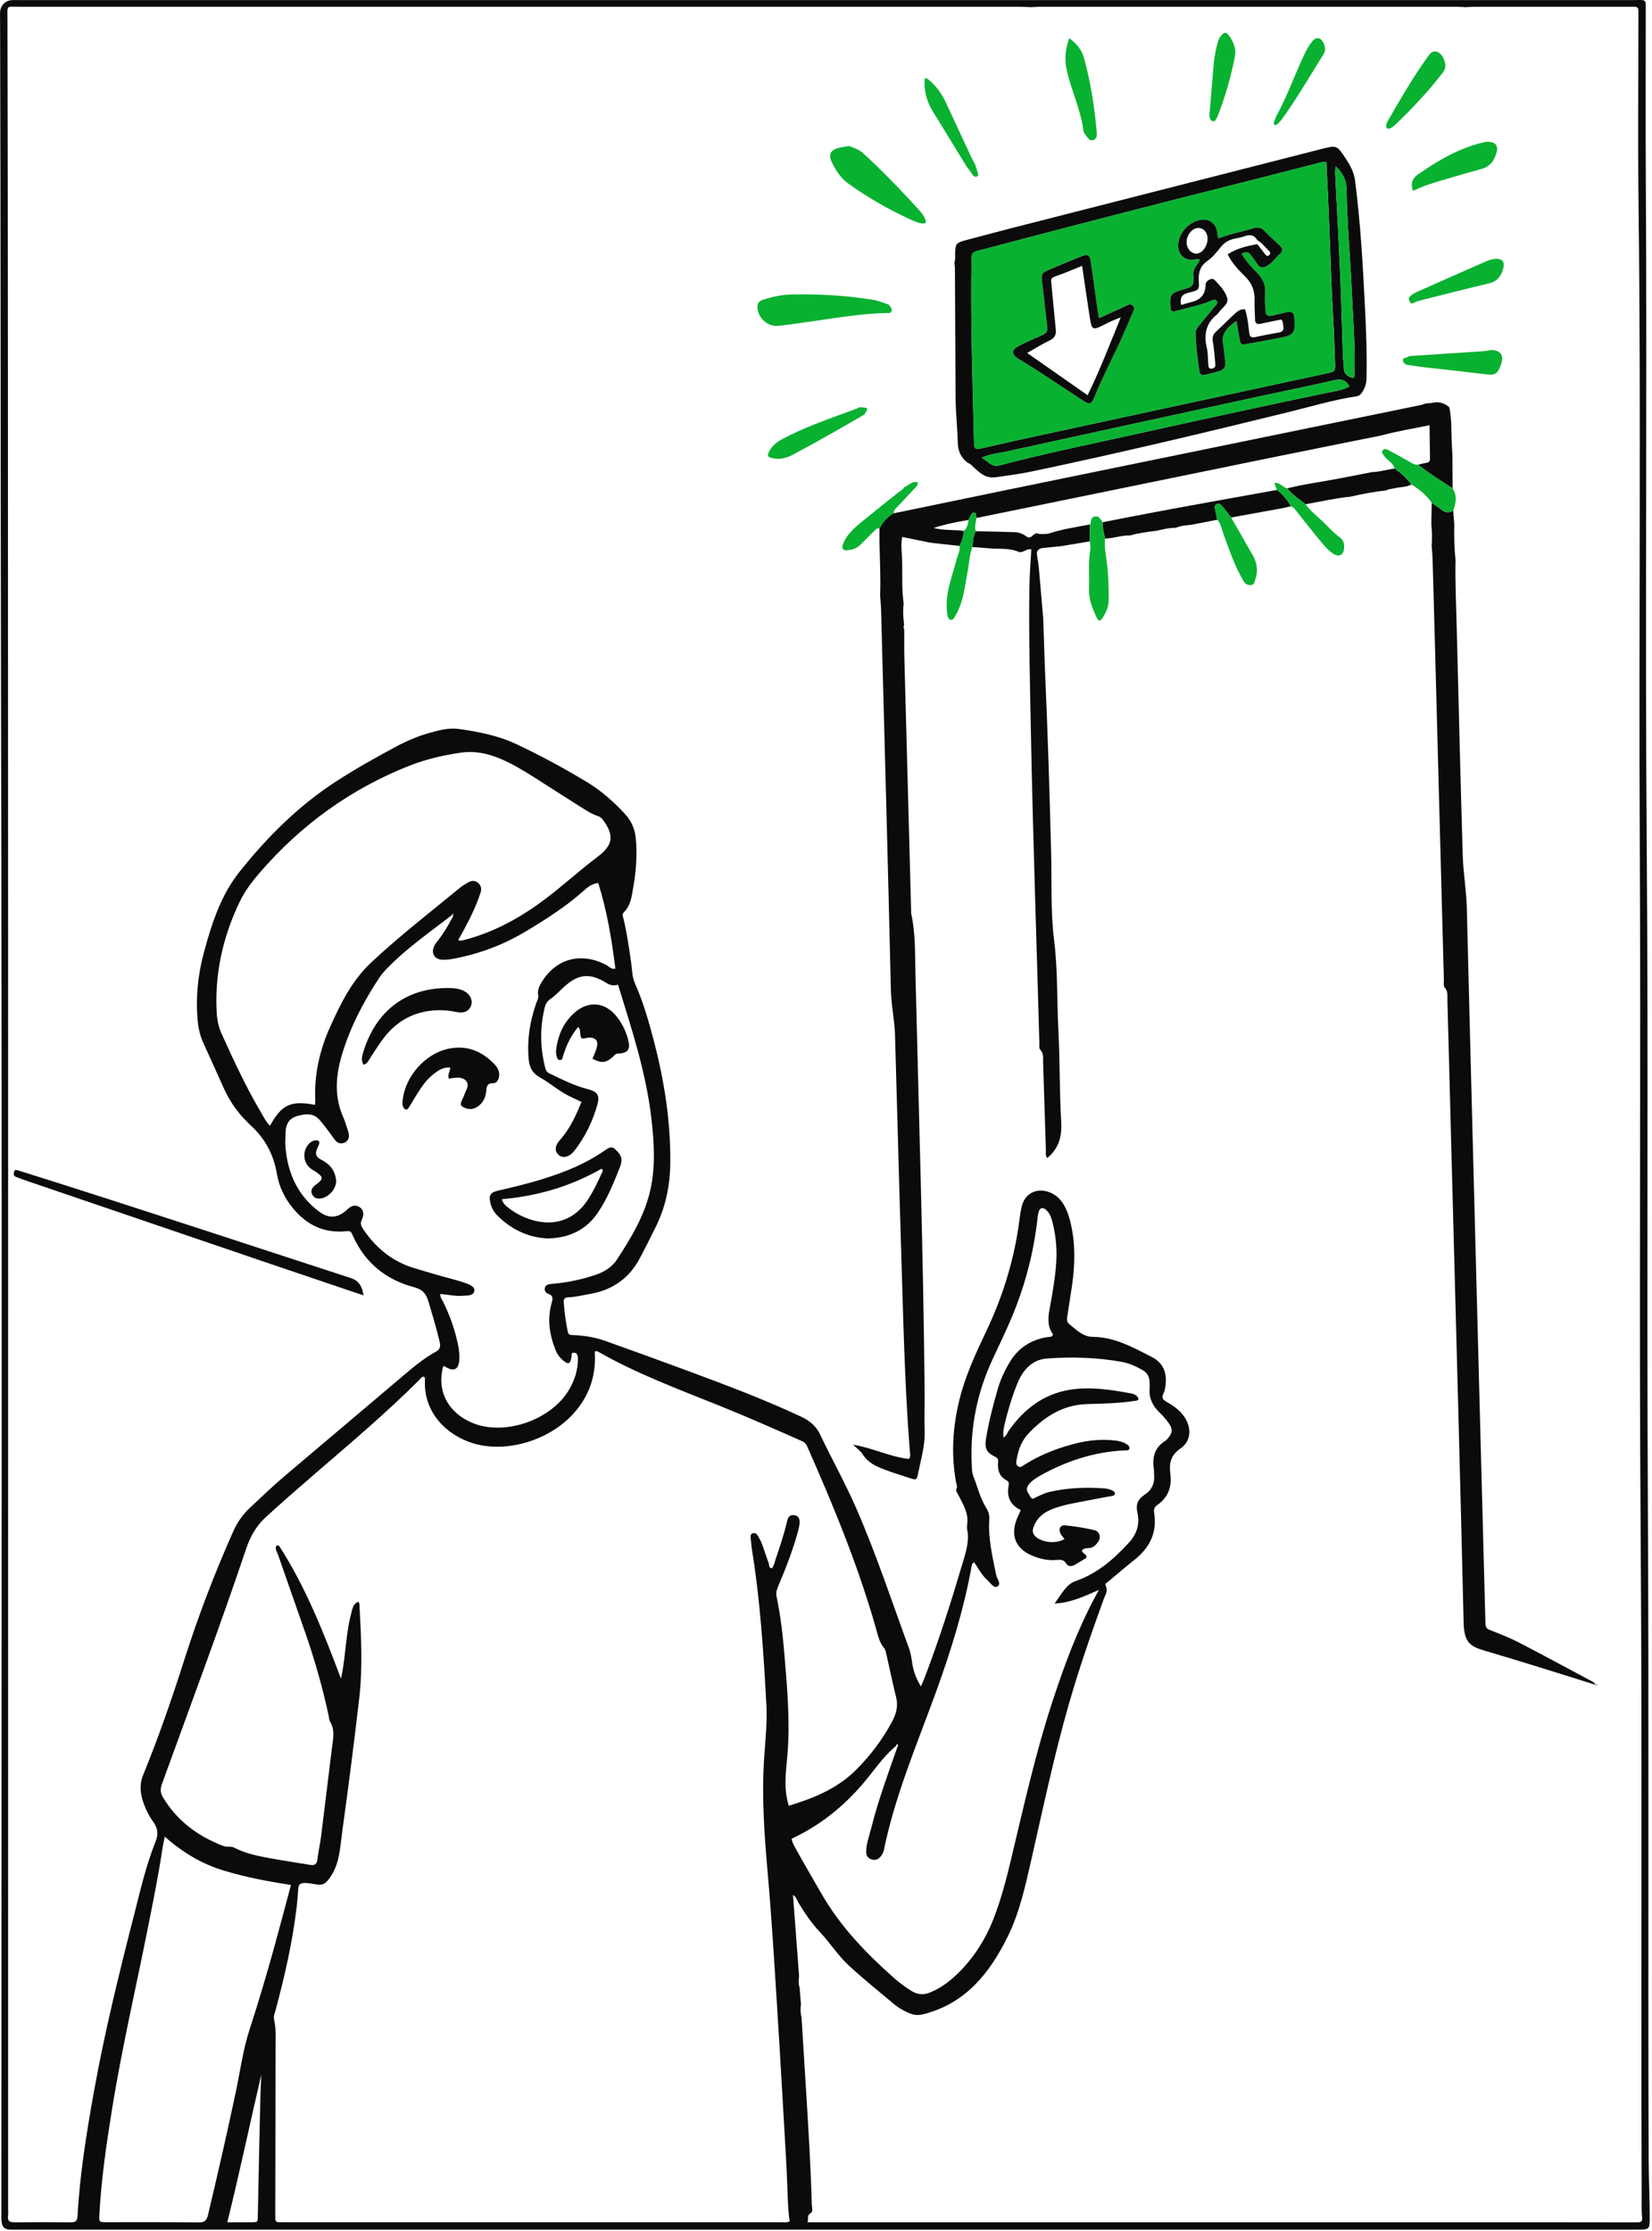<svg width="548" height="740" viewBox="0 0 548 740" fill="none" xmlns="http://www.w3.org/2000/svg">
<path d="M273.604 739.573C184.783 739.573 95.962 739.573 7.141 739.573C6.044 739.573 4.948 739.573 3.851 739.573C1.576 739.586 0.712 738.887 0.493 736.667C0.397 735.694 0.465 734.693 0.465 733.706C0.465 563.849 0.74 393.993 0.328 224.136C0.164 151.585 0.26 79.034 0.027 6.484C0.027 5.606 -0.042 4.729 0.04 3.852C0.246 1.631 1.891 0.11 4.111 0.028C4.879 0 5.647 0.028 6.414 0.028C184.714 0.028 363.014 0.028 541.314 0.028C546.578 0.028 545.906 -0.63 545.92 4.482C545.947 22.576 545.838 40.669 545.947 58.762C546.4 132.656 545.673 206.564 546.249 280.458C546.811 352.598 546.221 424.738 546.619 496.877C547.016 570.127 546.633 643.364 546.893 716.613C546.921 722.946 547.25 729.292 547.25 735.639C547.25 739.436 547.126 739.559 543.37 739.559C528.019 739.559 512.667 739.559 497.315 739.559H273.618L273.604 739.573ZM265.695 664.87C265.489 666.336 265.517 667.776 265.887 669.215C266.408 677.535 266.929 685.841 267.436 694.161C268.19 706.525 268.957 718.889 269.286 731.28C269.314 732.239 269.807 733.542 268.93 734.076C267.491 734.94 268.327 736.023 267.861 737.133H272.192C354.653 737.133 437.1 737.133 519.561 737.133C527.347 737.133 535.133 737.133 542.918 737.16C544.22 737.16 544.892 737.037 544.714 735.365C544.453 732.98 544.59 730.553 544.577 728.141C544.302 655.782 544.782 583.423 544.248 511.078C543.672 433.894 544.344 356.696 543.946 279.512C543.576 209.237 544.398 138.961 543.549 68.699C543.288 47.865 543.494 27.03 543.494 6.196C543.494 5.318 543.48 4.441 543.494 3.564C543.508 2.577 543.028 2.207 542.082 2.248C541.424 2.276 540.766 2.248 540.108 2.248C523.112 2.248 506.115 2.248 489.118 2.248C488.131 2.248 487.158 2.33 486.171 2.385C485.294 2.344 484.431 2.248 483.553 2.248C437.265 2.248 390.977 2.248 344.674 2.248C343.797 2.248 342.934 2.33 342.056 2.385C340.85 2.344 339.658 2.248 338.451 2.248C227.713 2.248 116.975 2.248 6.236 2.248C2.001 2.248 2.467 1.576 2.48 6.141C2.563 43.287 2.604 80.446 2.617 117.592C2.741 322.511 2.686 527.43 2.686 732.363C2.686 733.24 2.782 734.131 2.672 734.994C2.412 736.859 3.344 737.16 4.948 737.146C11.088 737.078 17.229 737.078 23.37 737.146C24.932 737.16 25.618 736.9 25.714 735.049C26.495 721.013 28.756 707.169 31.238 693.366C34.76 673.834 39.503 654.603 44.424 635.386C46.535 627.121 48.426 618.76 51.62 610.823C52.661 608.233 52.291 606.341 50.811 604.271C49.084 601.845 47.823 599.186 47.083 596.28C46.452 593.758 46.438 591.332 47.439 588.878C52.579 576.309 57.02 563.493 61.146 550.54C65.765 536.038 71.193 521.81 77.403 507.898C78.718 504.951 80.487 502.401 82.858 500.181C86.696 496.589 90.493 492.93 94.509 489.53C107.393 478.62 120.278 467.709 133.176 456.812C136.781 453.769 140.345 450.671 144.512 448.41C145.924 447.642 146.211 446.682 145.869 445.202C144.786 440.61 143.443 436.114 142.086 431.605C141.332 429.083 140.139 427.698 137.398 426.972C128.105 424.532 121.196 418.981 117.153 410.112C117.016 409.811 116.879 409.523 116.741 409.221C116.385 408.371 115.796 408.289 114.905 408.385C107.517 409.166 101.65 406.302 97.072 400.641C94.413 397.351 92.562 393.595 91.863 389.428C90.781 382.918 87.875 377.476 82.94 373.103C82.529 372.747 82.186 372.308 81.789 371.925C78.472 368.649 75.95 364.838 74.058 360.575C71.92 355.778 69.74 350.994 67.561 346.21C66.519 343.894 65.861 341.482 65.615 338.946C64.847 331.105 65.615 323.402 67.671 315.822C70.234 306.378 73.195 297.057 79.39 289.258C88.574 277.703 98.95 267.341 111.409 259.253C117.852 255.073 124.541 251.317 131.298 247.699C134.78 245.834 138.398 244.258 142.209 243.175C145.485 242.243 148.816 241.325 152.242 241.805C158.753 242.737 165.182 243.957 171.227 246.808C179.369 250.632 187.264 254.895 194.94 259.569C199.559 262.379 203.561 265.942 207.235 269.904C209.332 272.165 210.552 274.742 210.867 277.799C211.443 283.295 211.032 288.751 210.086 294.165C209.565 297.153 209.305 300.292 206.933 302.622C206.248 303.294 206.659 304.062 206.837 304.788C207.975 309.585 208.674 314.465 209.373 319.345C209.702 321.606 209.633 323.95 210.593 326.116C213.28 332.133 215.103 338.452 216.775 344.812C220.339 358.327 222.532 372.034 222.34 386.057C222.244 393.39 220.764 400.421 217.501 407.014C215.802 410.455 214.075 413.868 212.293 417.267C208.743 424.052 203.123 427.931 195.598 429.22C193.226 429.631 190.882 430.234 188.47 430.33C187.332 430.371 186.921 430.906 187.003 431.975C187.25 435.251 187.661 438.513 188.347 441.734C188.484 442.378 188.717 442.803 189.649 442.831C193.432 442.94 197.174 443.489 200.738 444.763C210.017 448.067 219.283 451.425 228.522 454.852C241.146 459.54 253.756 464.268 265.955 470.012C268.656 471.286 270.767 473.137 272.014 475.755C275.907 483.965 280.375 491.902 284.007 500.236C290.628 515.409 295.809 531.117 301.497 546.633C302.087 548.224 302.361 549.964 302.608 551.705C302.964 554.282 303.924 556.804 305.486 559.408C305.98 558.271 306.295 557.572 306.569 556.859C311.408 544.276 315.479 531.446 319.303 518.521C320.399 514.833 321.619 511.228 320.824 507.295C320.701 506.664 320.797 505.979 320.865 505.334C321.29 501.743 319.371 498.824 317.891 495.849C317.507 495.068 316.89 494.588 317.329 493.684C317.644 493.012 317.274 492.409 317.165 491.778C315.465 482.567 316.027 473.466 318.234 464.392C320.194 456.346 323.675 448.903 327.198 441.487C332.407 430.522 336.025 419.077 337.835 407.069C338.177 404.794 338.369 402.477 338.904 400.257C339.959 395.761 344.003 393.801 348.32 395.542C350.459 396.405 351.953 397.954 353.049 399.914C354.119 401.847 354.763 403.944 355.242 406.082C356.764 412.813 356.586 419.584 355.626 426.355C355.16 429.617 354.598 432.852 354.119 436.101C353.968 437.17 353.639 438.39 354.667 439.185C357.038 441.035 359.094 443.393 362.521 443.434C369.799 443.502 375.967 446.984 382.19 450.178C385.973 452.124 387.166 455.523 386.618 459.608C386.494 460.472 386.371 461.39 385.973 462.144C385.22 463.556 385.686 464.282 386.974 464.995C389.099 466.16 391.072 467.558 392.553 469.518C395.294 473.123 395.322 477.893 391.689 480.374C388.18 482.773 387.783 485.459 388.249 489.133C388.756 493.19 387.44 496.754 383.931 499.18C382.821 499.948 382.684 500.797 382.876 501.976C383.876 508.501 381.286 513.476 376.255 517.451C373.336 519.768 370.512 522.194 367.661 524.579C367.195 524.963 366.373 525.237 366.811 526.073C367.661 527.718 366.606 529.075 366.112 530.446C361.931 541.973 357.915 553.556 354.53 565.357C349.623 582.436 346.004 599.803 342.056 617.101C340.083 625.75 338.191 634.481 334.216 642.486C328.308 654.411 320.454 664.363 306.734 668.009C305.02 668.461 303.54 668.529 301.964 667.899C300.017 667.118 298.18 666.103 296.577 664.774C291.546 660.566 286.447 656.44 281.622 652.013C277.99 648.682 275.331 644.405 271.959 640.828C269.135 637.84 266.915 634.495 264.804 631.041C264.311 630.246 264.201 629.19 263.049 628.546C263.735 637.675 264.406 646.626 265.078 655.576C264.859 656.851 264.873 658.112 265.243 659.346C265.393 661.183 265.544 663.019 265.695 664.856V664.87ZM297.262 579.078C293.972 581.819 291.382 585.219 288.777 588.549C281.677 597.678 273.138 604.984 262.597 609.905C262.762 611.084 263.392 612.139 263.954 613.181C266.668 618.156 269.574 623.009 272.37 627.916C278.621 638.895 287.133 647.722 296.426 655.988C298.317 657.66 300.332 659.181 302.498 660.483C304.431 661.649 306.377 661.758 308.461 660.922C311.887 659.551 314.766 657.413 317.398 654.905C322.88 649.669 326.842 643.432 329.597 636.387C332.119 629.944 333.832 623.255 335.436 616.539C339.658 598.857 343.605 581.093 349.307 563.808C353.186 552.048 357.49 540.438 363.371 529.5C363.755 528.787 364.152 528.088 364.536 527.375C359.862 529.376 355.544 531.57 349.815 531.898C352.145 528.773 353.652 525.525 356.791 524.442C364.029 521.947 369.429 517.191 374.46 511.722C377.133 508.802 378.174 505.499 377.297 501.743C376.68 499.084 377.461 497.261 379.627 495.849C382.067 494.259 383.122 492.025 382.835 489.119C382.78 488.571 382.862 488.009 382.78 487.474C382.136 483.486 382.944 480.086 386.659 477.852C386.933 477.688 387.139 477.4 387.358 477.153C388.948 475.316 389.126 474.11 387.755 472.136C386.823 470.793 385.713 469.559 384.534 468.422C382.273 466.229 381.08 463.665 381.354 460.485C381.409 459.827 381.313 459.169 381.327 458.512C381.354 456.551 380.436 455.222 378.736 454.29C376.612 453.111 374.391 452.124 372.02 451.713C363.892 450.26 355.681 450.013 347.443 450.603C343.523 450.877 340.727 452.974 338.767 456.264C338.205 457.196 337.752 458.21 337.341 459.224C335.614 463.611 334.257 468.12 333.174 472.712C332.859 474.041 332.695 475.357 332.886 476.865C333.914 476.207 334.106 475.289 334.586 474.603C339.562 467.476 346.114 462.445 354.749 461.006C361.493 459.882 368.305 460.924 375.008 462.158C376.104 462.363 377.338 462.747 377.681 464.063C377.338 464.721 376.872 464.597 376.475 464.666C371.266 465.475 365.989 465.584 360.739 465.721C352.693 465.927 346.58 469.82 341.275 475.371C339.013 477.729 337.821 480.676 337.286 483.883C337.149 484.733 336.807 485.706 337.656 486.337C338.575 487.022 339.274 486.186 339.987 485.747C345.236 482.471 350.952 480.264 356.928 478.77C361.219 477.701 365.564 477.304 369.977 477.825C371.417 477.989 372.774 478.359 373.966 479.209C374.405 479.524 374.816 479.922 374.624 480.566C374.46 481.128 373.952 481.032 373.541 481.087C373.212 481.128 372.883 481.087 372.554 481.114C362.85 481.649 353.872 484.596 345.401 489.256C344.058 489.996 342.755 490.819 341.673 491.929C340.658 492.971 340.192 494.122 341.193 495.438C341.631 496.014 341.741 496.85 342.591 497.165C344.455 496.274 346.292 495.287 348.348 494.821C354.283 493.478 360.287 493.272 366.331 493.697C367.332 493.766 368.278 494.026 369.155 494.492C369.511 494.684 369.909 494.999 369.84 495.493C369.772 496 369.333 496.123 368.881 496.206C366.4 496.658 363.919 497.083 361.452 497.59C357.161 498.467 352.803 499.029 348.704 500.702C346.059 501.784 344.016 503.539 342.947 506.239C342.481 507.391 342.358 508.556 343.413 509.584C345.579 511.694 350.335 512.188 353.132 510.488C352.679 509.885 352.131 509.337 351.788 508.679C351.034 507.185 351.692 505.801 353.323 505.965C356.586 506.28 359.848 506.787 363.028 507.555C364.878 508.007 365.331 509.981 364.207 511.53C363.494 512.503 362.631 513.394 361.301 513.49C360.424 513.545 359.533 513.49 358.902 514.258C358.847 515.368 360.616 515.272 360.383 516.725C359.176 517.451 357.902 518.288 356.586 519.028C355.53 519.631 354.352 519.713 353.666 518.603C352.871 517.314 351.843 517.314 350.582 517.438C347.567 517.726 344.674 517.04 341.947 515.807C336.944 513.559 335.217 509.282 337.19 504.156C337.602 503.073 338.122 502.031 338.616 500.921C335.148 499.221 333.928 496.548 334.545 492.998C334.682 492.203 334.805 491.518 333.901 491.038C331.434 489.709 330.817 487.474 331.091 484.897C331.187 483.993 330.871 483.568 330.035 483.17C327.184 481.8 326.568 480.374 327.088 477.153C327.993 471.629 329.391 466.229 330.94 460.855C331.886 457.579 333.298 454.509 335.093 451.589C337.931 446.998 342.043 444.421 347.306 443.53C348.005 443.406 348.896 443.694 349.335 442.639C347.402 440.103 347.621 437.156 348.17 434.209C349.047 429.466 349.883 424.71 350.294 419.899C350.705 415.047 350.349 410.263 349.17 405.548C348.8 404.067 348.32 402.573 347.169 401.463C345.894 400.23 344.839 400.559 344.455 402.299C344.263 403.149 344.181 404.026 344.085 404.904C342.934 414.636 340.603 424.08 337.108 433.236C334.805 439.281 331.941 445.079 329.227 450.945C324.1 461.993 321.756 473.575 322.346 485.747C322.414 487.063 322.373 488.393 322.867 489.64C324.278 493.19 325.142 496.96 327.198 500.263C327.911 501.401 328.267 502.634 328.171 504.019C327.733 510.337 329.24 516.41 330.474 522.523C330.734 523.784 332.338 525.47 330.776 526.279C329.638 526.882 328.5 525.004 327.486 524.086C325.635 522.427 324.498 520.206 323.196 518.246C322.51 518.466 322.455 518.795 322.387 519.11C319.81 533.502 315.506 547.401 310.53 561.122C304.253 578.406 296.974 595.362 293.232 613.482C293.054 614.332 292.698 615.155 292.108 615.84C291.313 616.745 290.354 617.128 289.175 616.786C287.982 616.443 287.338 615.566 287.338 614.36C287.338 613.386 287.434 612.386 287.653 611.44C288.106 609.521 288.681 607.629 289.175 605.724C291.437 596.787 294.658 588.179 297.687 579.489C297.879 579.229 298.098 578.872 297.783 578.667C297.413 578.42 297.303 578.804 297.221 579.105L297.262 579.078ZM149.953 303.472C142.634 309.188 134.958 314.465 128.447 321.154C127.46 322.168 126.501 323.265 125.72 324.444C120.483 332.449 116.07 340.892 113.356 350.103C111.341 356.97 110.847 363.879 113.904 370.677C114.439 371.87 114.795 373.145 115.206 374.392C115.412 375.009 115.631 375.639 115.713 376.283C115.851 377.476 115.453 378.49 114.315 378.997C113.205 379.491 112.136 379.285 111.327 378.367C110.752 377.709 110.299 376.955 109.765 376.256C108.49 374.611 107.297 372.884 105.899 371.349C103.816 369.06 101.157 369.485 98.58 370.184C96.044 370.883 94.865 372.775 94.742 375.324C94.66 377.188 94.55 379.066 94.728 380.903C95.537 389.319 98.785 396.501 105.653 401.737C108.97 404.273 111.971 404.177 115.083 401.285C116.358 400.106 117.536 399.421 119.14 400.312C120.401 401.011 120.963 402.587 120.086 404.383C119.346 405.891 119.839 406.809 120.621 407.933C124.774 414.005 130.174 418.446 137.302 420.598C140.235 421.489 143.168 422.353 146.115 423.202C148.747 423.956 151.42 424.573 154.011 425.45C155.436 425.93 157.575 426.698 157.341 428.164C157.067 429.96 154.792 429.699 153.202 429.823C150.79 430.001 148.432 429.343 146.02 429.233C145.992 430.412 146.691 431.18 147.116 432.043C148.706 435.306 150.022 438.664 150.981 442.159C151.763 445.01 152.517 447.902 152.366 450.89C152.188 454.386 150.474 455.167 147.527 453.207C147.308 453.056 147.13 453.111 146.979 453.358C144.525 462.761 150.09 469.724 157.78 472.383C168.362 476.043 182.878 470.752 188.662 461.143C190.567 457.991 191.664 454.578 191.719 450.877C191.732 449.904 191.595 448.684 190.334 448.67C189.32 448.67 189.704 449.835 189.484 450.507C189.457 450.616 189.457 450.726 189.429 450.836C189.018 452.371 188.497 452.549 187.168 451.548C185.92 450.603 184.934 449.41 184.358 447.971C182.288 442.872 181.452 437.581 182.987 432.222C183.467 430.536 183.467 429.699 181.74 429.096C180.986 428.836 180.575 428.096 180.726 427.232C180.89 426.314 181.644 426.067 182.411 425.93C183.056 425.82 183.714 425.807 184.372 425.738C188.854 425.272 193.226 424.326 197.503 422.887C200.409 421.914 202.986 420.338 204.63 417.829C209.318 410.674 213.746 403.355 215.692 394.884C217.515 386.961 216.994 378.97 216.076 370.993C214.321 355.764 209.538 341.303 205.014 326.609C203.616 327.048 202.437 326.829 201.245 326.089C195.721 322.621 191.869 322.991 187.058 327.377C185.605 328.707 184.262 330.201 182.658 331.311C181.548 332.065 181.027 332.887 180.712 334.135C179.04 340.878 179.163 347.581 180.89 354.298C181.109 355.134 181.452 355.655 182.192 356.011C186.332 357.998 190.43 360.123 194.926 361.261C198.147 362.069 199.024 363.276 198.161 366.401C196.653 371.829 194.213 376.832 190.814 381.355C190.156 382.232 189.388 383.041 188.347 383.466C187.264 383.918 186.167 383.891 185.276 383.055C184.289 382.136 184.097 381.026 184.646 379.765C185.043 378.833 185.756 378.148 186.387 377.394C189.279 373.885 191.143 369.841 192.884 365.496C191.472 364.824 190.197 364.235 188.936 363.632C185.454 361.96 182.562 359.314 179.273 357.478C176.49 355.929 175.599 353.982 175.366 351.268C174.804 344.949 175.764 338.822 177.847 332.846C178.162 331.941 178.738 331.119 178.532 330.036C178.19 328.295 179.026 326.829 179.903 325.431C184.701 317.837 192.925 315.781 201.108 320.085C201.999 320.551 202.698 321.606 204.137 321.305C202.931 311.641 201.354 302.115 198.449 292.89C196.256 293.137 194.926 294.302 193.61 295.467C187.593 300.813 180.849 305.117 173.982 309.202C167.252 313.204 160.001 315.987 152.338 317.631C150.529 318.029 148.651 318.399 146.815 318.344C143.964 318.276 142.812 315.987 144.197 313.506C144.567 312.834 145.074 312.245 145.54 311.641C147.198 309.448 148.61 307.104 149.885 304.678C150.077 304.308 150.68 303.787 149.885 303.349C150.063 303.582 150.255 303.623 150.351 303.404C150.406 303.294 150.296 303.129 150.255 302.979C150.145 303.129 150.036 303.28 149.926 303.431L149.953 303.472ZM261.597 598.994C269.848 596.472 277.689 593.333 283.939 587.096C288.723 582.34 292.725 576.994 295.905 571.087C297.166 568.729 298.016 566.084 297.303 563.178C296.097 558.284 295.083 553.35 293.972 548.443C293.835 547.812 293.657 547.113 293.26 546.633C291.779 544.879 291.3 542.741 290.71 540.644C284.83 519.713 276.565 499.673 267.792 479.84C267.422 478.99 266.983 478.441 266.079 478.044C256.977 474 247.862 469.971 238.624 466.256C224.917 460.746 211.045 455.592 198.161 448.218C198.01 448.135 197.763 448.231 197.297 448.272C197.503 451.507 197.27 454.715 196.393 457.895C191.705 474.713 171.295 483.006 157.136 478.798C148.555 476.248 140.331 468.833 140.975 457.525C140.989 457.237 141.03 456.88 140.592 456.675C139.838 456.538 139.536 457.264 139.111 457.689C128.173 468.641 116.344 478.592 104.652 488.694C99.101 493.505 93.549 498.303 88.135 503.265C84.928 506.212 82.995 509.734 81.652 513.723C72.852 539.876 63.161 565.7 53.758 591.647C53.114 593.443 53.169 594.69 54.073 596.198C58.802 604.052 65.724 609.137 74.181 612.345C75.333 612.783 76.498 612.262 77.677 612.866C81.309 614.743 85.298 615.593 89.287 616.32C93.81 617.142 98.361 617.827 102.897 618.581C104.35 618.814 105.104 618.389 105.296 616.772C105.584 614.168 106.201 611.591 106.53 608.986C107.75 599.309 108.874 589.619 110.094 579.941C110.477 576.912 111.218 573.91 109.477 571.032C109.162 570.497 109.162 569.771 109.024 569.127C107.037 559.792 104.405 550.65 101.294 541.63C98.319 533.05 95.263 524.497 92.302 515.903C91.946 514.875 91.164 513.819 91.617 512.736C92.22 512.462 92.535 512.681 92.7 512.928C101.486 526.608 107.393 541.63 113.109 556.831C113.74 554.022 114.082 551.239 114.411 548.457C114.932 544.002 115.343 539.506 116.508 535.161C116.892 533.722 117.07 531.981 118.88 531.295C119.058 531.666 119.222 531.857 119.222 532.063C119.771 542.467 120.374 552.884 119.168 563.26C117.468 578.064 115.563 592.853 113.52 607.602C112.78 612.907 112.698 618.472 109.216 623.118C108.175 624.503 107.352 625.311 105.543 625.133C104.021 624.996 102.555 624.544 100.992 624.585C99.594 624.612 99.018 625.078 98.936 626.449C98.785 628.738 98.607 631.041 98.319 633.316C96.894 644.748 94.344 655.96 91.329 667.063C91.068 668.009 90.685 668.927 90.918 669.955C91.644 673.094 91.397 676.288 91.397 679.454C91.397 697.437 91.343 715.421 91.315 733.391C91.315 734.158 91.343 734.926 91.315 735.694C91.274 736.612 91.562 737.16 92.59 737.105C93.248 737.064 93.906 737.105 94.564 737.105C149.378 737.105 204.206 737.105 259.02 737.105C259.979 737.105 260.993 737.352 261.953 736.79C261.364 733.007 261.322 729.169 261.172 725.331C261.048 722.041 260.911 718.752 260.719 715.476C259.76 699.055 258.855 682.648 257.813 666.227C256.868 651.355 256.004 636.455 254.688 621.611C253.537 608.603 252.591 595.636 253.523 582.559C253.921 576.885 254.524 571.21 254.222 565.494C253.29 548.306 252.207 531.131 249.452 514.121C249.247 512.818 249.164 511.503 249.014 510.2C248.931 509.515 248.959 508.775 249.726 508.569C250.398 508.377 251.029 508.734 251.371 509.378C251.851 510.242 252.372 511.091 252.714 511.996C253.523 514.148 254.181 516.355 254.99 518.493C255.209 519.083 254.935 520.097 256.059 520.22C256.758 519.316 256.936 518.233 257.279 517.218C258.677 513.065 260.103 508.926 261.076 504.649C261.391 503.251 262.008 502.36 263.461 502.566C264.941 502.771 265.366 503.936 265.243 505.252C265.147 506.225 264.927 507.199 264.667 508.144C262.995 514.162 260.747 519.987 258.321 525.744C257.813 526.95 257.293 528.047 257.594 529.5C258.937 535.942 259.678 542.48 260.226 549.032C261.131 559.957 262.117 570.881 261.226 581.86C260.774 587.412 259.801 592.977 261.651 598.967L261.597 598.994ZM104.46 366.497C104.529 365.88 104.611 365.565 104.597 365.249C104.159 356.641 105.982 348.458 109.491 340.659C112.999 332.901 116.618 325.376 123.115 319.276C132.491 310.476 142.634 302.663 152.517 294.521C153.271 293.891 154.134 293.398 154.97 292.877C156.176 292.123 157.437 291.849 158.616 292.877C159.617 293.754 159.836 294.905 159.384 296.166C158.973 297.304 158.603 298.442 158.15 299.552C156.437 303.801 154.244 307.817 151.996 311.833C152.352 311.943 152.571 312.08 152.763 312.039C153.517 311.902 154.257 311.724 154.998 311.518C163.427 309.174 171.062 305.199 178.176 300.169C185.167 295.234 191.403 289.354 198.229 284.2C203.438 280.28 203.657 277.127 200.285 272.316C199.764 271.576 199.202 270.973 198.312 270.685C196.105 269.959 194.199 268.643 192.253 267.423C187.154 264.215 182.096 260.939 177.011 257.718C173.488 255.498 169.924 253.359 166.073 251.715C161.865 249.919 157.492 248.987 152.928 249.645C147.185 250.481 141.537 251.756 136.082 253.88C116.399 261.597 99.813 273.632 86.038 289.601C83.529 292.52 81.213 295.591 79.541 299.058C74.332 309.887 71.563 321.291 71.783 333.34C71.838 336.506 72.07 339.7 73.414 342.674C77.512 351.762 81.707 360.795 86.792 369.375C87.614 370.76 88.341 372.24 89.561 373.432C93.385 366.401 96.496 364.948 104.446 366.483L104.46 366.497ZM54.663 609.206C54.375 610.604 54.156 611.454 54.032 612.317C52.798 620.555 51.195 628.711 49.577 636.866C45.424 657.92 40.503 678.81 37.104 700.001C35.267 711.473 33.581 722.96 32.965 734.57C32.828 737.05 32.882 737.105 35.377 737.105C45.561 737.119 55.759 737.051 65.944 737.174C67.904 737.201 68.561 736.516 68.987 734.734C72.235 721.109 75.36 707.443 78.252 693.737C79.692 686.883 80.61 679.906 82.776 673.231C85.75 664.075 88.492 654.836 91.055 645.557C92.905 638.84 94.673 632.11 96.524 625.229C88.916 624.078 81.624 622.68 74.469 620.541C67.122 618.348 60.68 614.565 54.663 609.206ZM75.401 737.119C78.307 737.119 80.706 737.119 83.105 737.119C85.681 737.133 85.476 737.133 85.531 734.528C85.778 721.589 86.065 708.663 86.367 695.724C86.422 693.175 86.586 690.625 86.696 688.076C82.913 704.291 79.513 720.547 75.401 737.119Z" fill="#0B0B0B"/>
<path d="M480.743 135.068C481.593 138.838 481.401 142.69 481.552 146.514C481.607 147.926 481.703 149.351 481.785 150.763C481.812 154.505 481.84 158.261 481.867 162.003C477.961 159.481 474.041 157.013 470.367 154.135C471.327 153.916 472.272 153.655 473.232 153.504C474.027 153.381 474.356 152.97 474.356 152.202C474.315 148.556 474.26 144.91 474.205 141.045C468.613 142.182 463.472 143.018 458.442 144.389C446.215 146.856 433.975 149.296 421.748 151.791C389.126 158.453 356.517 165.142 323.908 171.817C323.648 171.2 324.114 170.145 323.072 170.035C322.318 169.953 322.181 170.816 321.852 171.323C321.619 171.68 321.482 172.077 321.29 172.461C317.37 173.119 313.491 173.873 309.708 175.12C313.052 176.039 316.438 175.627 319.741 176.107C319.536 177.848 319.166 179.548 318.261 181.083C315.054 180.726 311.846 180.37 308.639 180.014C305.555 179.383 302.471 178.766 299.277 178.108C298.77 180.699 299.153 183.084 299.236 185.455C299.4 190.362 299.044 195.283 299.77 200.163C299.455 202.575 299.633 204.988 299.921 207.4C299.633 207.839 299.674 208.264 299.948 208.689C299.962 211.978 299.921 215.268 300.003 218.544C300.743 246.712 301.511 274.879 302.265 303.047C303.69 309.476 303.512 316.028 303.663 322.552C304.773 369.252 306.309 415.938 306.72 462.637C306.761 466.585 306.542 470.532 306.72 474.48C306.925 479.373 305.486 483.979 304.568 488.667C304.102 491.024 303.951 491.011 301.539 490.202C298.729 489.27 295.891 488.42 293.136 487.351C290.436 486.309 287.845 485.089 286.187 482.416C285.46 481.251 284.213 480.401 282.966 479.195C289.518 480.278 295.261 483.266 301.497 483.924C302.183 483.129 301.895 482.334 301.826 481.608C300.044 459.087 299.62 436.498 298.907 413.923C298.167 390.361 297.591 366.798 296.892 343.236C296.741 338.26 295.631 333.381 295.521 328.35C294.548 286.475 293.397 244.614 292.286 202.74C292.245 200.985 292.067 199.244 291.957 197.504C292.177 191.733 291.861 185.962 291.738 180.192C291.697 178.561 291.738 176.93 291.738 175.298C292.807 173.16 294.301 171.406 296.44 170.268C308.762 167.718 321.085 165.155 333.421 162.619C366.03 155.93 398.639 149.255 431.247 142.566C444.653 139.825 458.058 137.07 471.464 134.315C471.984 134.205 472.492 133.986 472.999 133.807C473.725 133.739 474.479 133.753 475.192 133.602C477.289 133.136 479.112 133.67 480.716 135.041L480.743 135.068Z" fill="#0B0B0B"/>
<path d="M482.416 173.887C482.333 177.834 482.388 181.768 482.827 185.688C482.676 193.255 483.033 200.807 483.224 208.36C483.882 233.567 484.458 258.774 485.226 283.967C485.404 289.71 486.432 295.385 486.569 301.156C488.022 360 489.598 418.844 491.133 477.688C491.654 497.631 492.202 517.575 492.723 537.518C492.792 540.205 492.819 540.123 495.369 541.123C498.22 542.247 501.085 543.385 503.799 544.797C511.57 548.827 519.287 552.994 527.004 557.119C527.841 557.572 528.786 557.914 529.294 558.805L529.348 558.874C517.067 555.022 504.785 551.143 492.436 547.511C487.83 546.154 485.664 544.906 485.513 538.245C484.993 515.464 484.39 492.669 483.8 469.888C482.95 437.458 482.073 405.041 481.21 372.61C480.853 359.026 480.524 345.443 480.127 331.859C480.086 330.393 480.442 328.871 479.222 327.528C478.756 327.021 478.989 325.842 478.962 324.978C477.961 287.627 476.974 250.275 475.973 212.924C475.727 203.836 475.494 194.735 475.22 185.647C475.178 184.126 475.014 182.591 474.904 181.069C475.124 178.67 475.028 176.272 474.795 173.873C474.836 171.502 474.877 169.13 474.932 166.759C475.96 167.485 477.043 168.157 478.016 168.952C479.304 170.008 480.606 170.35 482.046 169.322C482.169 170.844 482.292 172.351 482.416 173.873V173.887Z" fill="#0B0B0B"/>
<path d="M346.045 204.768C346.306 211.992 346.498 219.215 346.813 226.439C347.635 245.163 348.184 263.9 348.677 282.638C348.937 292.397 348.458 302.239 349.664 311.875C350.925 321.894 350.569 331.9 351.089 341.893C351.61 351.967 351.432 362.069 352.022 372.13C352.309 376.983 351.24 380.903 347.402 384.124C346.648 383.26 346.977 382.136 346.936 381.149C346.607 371.513 346.333 361.864 346.018 352.228C345.977 350.871 346.278 349.473 345.099 348.239C344.62 347.746 344.784 346.567 344.771 345.703C343.825 311.299 342.619 276.894 341.961 242.476C341.659 226.576 341.234 210.69 341.467 194.79C341.522 190.65 341.878 186.511 342.111 182.234C340.576 181.837 339.507 183.413 338.095 183.111C335.381 181.919 332.475 182.042 329.611 181.987C327.253 181.809 324.895 181.631 322.538 181.439C322.785 179.671 322.743 177.834 323.676 176.203C328.034 176.313 332.393 176.368 336.752 176.532C338.177 176.587 339.439 177.163 340.645 178.04C342.139 179.123 342.824 176.409 344.373 176.984C344.771 177.135 345.237 177.176 345.661 177.163C346.525 177.121 347.443 177.163 348.238 176.888C352.583 175.435 357.093 174.846 361.562 173.955C361.534 175.833 361.52 177.697 361.493 179.575C358.286 180.11 355.078 180.644 351.871 181.179C349.938 181.371 347.992 181.563 346.059 181.754C344.483 181.919 343.715 182.645 344.03 184.345C344.318 185.935 344.538 187.552 344.675 189.17C345.141 194.351 345.566 199.532 346.018 204.714L346.045 204.768Z" fill="#0B0B0B"/>
<path d="M120.552 429.672C109.545 425.944 98.868 422.353 88.19 418.72C61.557 409.66 34.938 400.586 8.32 391.498C7.278 391.142 6.277 390.717 5.249 390.347C4.372 390.032 4.564 389.333 4.673 388.716C4.797 387.907 5.4 388.072 5.934 388.209C6.675 388.414 7.401 388.647 8.128 388.88C44.355 400.284 80.404 412.223 116.522 423.984C118.871 424.751 120.219 426.643 120.566 429.658L120.552 429.672Z" fill="#0B0B0B"/>
<path d="M383.369 176.093C380.504 176.436 377.653 176.806 374.885 177.601C372.047 177.533 369.361 178.574 366.551 178.643C366.235 176.834 365.632 175.079 365.824 173.201C373.24 171.776 380.641 170.309 388.057 168.938C399.886 166.759 411.743 164.648 423.585 162.51C425.518 163.976 427.04 165.799 428.232 167.91C427.286 168.13 426.34 168.39 425.381 168.568C419.72 169.61 414.059 170.624 408.398 171.652C407.384 170.364 406.411 169.048 405.355 167.801C404.93 167.293 404.313 166.923 403.614 167.211C402.847 167.527 402.929 168.226 403.052 168.884C403.285 170.062 403.532 171.227 403.779 172.392C400.941 172.941 398.118 173.489 395.281 174.051C393.512 174.27 391.717 174.339 390.044 175.065C387.755 175.065 385.576 175.627 383.369 176.121V176.093Z" fill="#0B0B0B"/>
<path d="M529.293 558.819C529.458 558.888 529.636 558.956 529.8 559.038C529.828 558.476 529.554 558.778 529.348 558.888L529.293 558.819Z" fill="#0B0B0B"/>
<path d="M316.589 86.998C317 86.052 316.794 85.052 316.836 84.079C316.959 80.789 317.096 80.556 320.468 79.651C326.184 78.116 331.886 76.608 337.615 75.142C371.019 66.602 404.437 58.077 437.854 49.551C437.964 49.523 438.074 49.51 438.183 49.482C443.419 48.111 443.447 48.098 446.476 52.703C447.915 54.896 449.135 57.117 449.492 59.872C451.315 73.798 452.068 87.793 452.781 101.802C453.179 109.683 453.494 117.565 453.302 125.46C453.261 127.187 452.822 128.612 451.904 130.038C451.383 130.86 450.794 131.34 449.862 131.477C442.268 132.615 434.921 134.849 427.492 136.672C399.105 143.649 370.677 150.434 342.056 156.424C338.218 157.233 334.298 157.74 330.406 158.288C327.184 158.74 325.498 157.219 323.538 155.505C322.73 154.793 322.058 153.888 320.989 153.491C318.7 151.763 317.768 149.612 317.699 146.623C317.589 141.716 317.014 136.809 316.986 131.888C316.932 117.674 316.849 103.46 316.767 89.246C316.767 88.492 316.644 87.738 316.575 86.984L316.589 86.998ZM439.979 53.786C438.526 53.608 437.388 54.074 436.237 54.376C428.917 56.226 421.612 58.131 414.292 59.982C384.479 67.493 354.694 75.142 324.978 83.037C322.291 83.75 322.318 83.763 322.264 86.559C321.921 106.503 322.647 126.433 323.086 146.363C323.086 146.473 323.086 146.582 323.086 146.692C323.209 148.94 323.47 149.187 325.649 148.707C329.926 147.775 334.175 146.733 338.451 145.801C355.023 142.196 371.595 138.632 388.18 135.041C405.616 131.285 423.051 127.53 440.472 123.76C442.761 123.267 442.953 123.075 442.871 120.676C442.707 115.865 442.57 111.054 442.282 106.243C441.596 94.77 441.295 83.27 440.815 71.783C440.568 65.78 440.267 59.79 439.979 53.773V53.786ZM325.635 151.832C327.76 152.929 328.87 155.094 331.571 154.368C345.634 150.64 359.889 147.706 374.103 144.567C396.103 139.715 418.103 134.863 440.171 130.298C442.665 129.778 445.284 129.476 447.627 128.174C446.421 126.008 444.913 125.597 442.611 126.131C433.66 128.188 424.641 129.997 415.663 131.943C388.4 137.865 361.15 143.786 333.901 149.776C331.269 150.352 328.514 150.516 325.622 151.832H325.635ZM443.049 55.116C442.967 56.267 442.885 56.788 442.898 57.295C443.46 68.658 444.091 80.021 444.571 91.398C444.955 100.362 445.174 109.34 445.475 118.319C445.517 119.415 445.804 120.498 445.763 121.581C445.667 123.87 446.819 124.966 448.888 125.35C449.423 124.857 449.272 124.295 449.286 123.774C449.615 114.563 448.792 105.393 448.395 96.209C447.915 85.066 446.819 73.935 446.682 62.778C446.641 59.749 445.571 57.597 443.036 55.13L443.049 55.116Z" fill="#0B0B0B"/>
<path d="M295.22 103.817C285.268 103.885 275.509 105.804 265.695 107.106C263.104 107.449 260.514 107.888 257.909 108.093C254.537 108.354 251.344 105.311 251.261 101.911C251.22 100.568 251.769 99.828 253.18 99.389C256.223 98.444 259.335 97.758 262.474 97.676C271.534 97.47 280.553 98.005 289.518 99.43C291.382 99.718 293.068 100.472 294.822 101.048C295.357 101.911 296.563 102.693 295.22 103.817Z" fill="#09B131"/>
<path d="M286.721 137.495C278.881 142.073 270.999 146.582 262.981 150.845C260.856 151.969 258.718 152.49 256.347 151.997C254.592 151.64 254.359 151.16 255.236 149.557C256.292 147.665 257.923 146.473 259.815 145.472C267.49 141.415 275.701 138.687 283.802 135.685C284.213 135.535 284.638 135.452 284.912 135.068C285.131 135.068 285.337 135.096 285.556 135.11C288.119 135.26 288.133 135.274 286.721 137.481V137.495Z" fill="#09B131"/>
<path d="M401.174 38.339C401.654 32.691 402.12 27.03 402.6 21.383C402.805 18.984 403.244 16.64 403.875 14.31C404.08 13.556 404.341 12.857 404.779 12.227C405.972 10.486 406.78 10.459 407.946 12.186C409.261 14.146 410.125 16.339 409.659 18.669C408.329 25.427 406.493 32.033 403.943 38.448C403.71 39.051 403.326 39.6 403.011 40.161C401.462 40.49 401.394 39.353 401.174 38.339Z" fill="#09B131"/>
<path d="M307.515 26.03C310.243 28.113 312.244 30.772 313.697 33.87C316.534 39.956 319.371 46.056 322.209 52.155C322.579 52.937 323.004 53.677 323.415 54.444C323.717 55.349 324.046 56.24 324.306 57.145C324.443 57.638 324.649 58.337 324.073 58.556C323.511 58.762 322.922 58.515 322.524 57.83C322.003 56.925 321.29 56.117 320.66 55.267C316.959 49.222 313.286 43.177 309.557 37.16C307.419 33.706 306.364 30.032 306.788 25.961C307.035 25.989 307.268 26.016 307.515 26.043V26.03Z" fill="#09B131"/>
<path d="M279.429 181.11C280.567 177.478 283.322 175.148 286.104 172.872C289.984 169.706 293.917 166.595 297.838 163.469C298.592 162.866 299.51 162.441 300.017 161.55C301.484 161.057 302.539 159.385 304.472 160.001C304.486 161.263 303.499 161.866 302.8 162.633C301.031 164.552 299.236 166.444 297.44 168.335C296.906 168.897 296.344 169.404 296.481 170.282C294.329 171.419 292.848 173.174 291.765 175.312C290.847 175.038 290.395 175.737 289.86 176.258C288.394 177.725 286.927 179.191 285.46 180.644C284.144 181.946 282.527 182.467 280.718 182.522C279.69 182.563 279.402 181.987 279.416 181.096L279.429 181.11Z" fill="#09B131"/>
<path d="M423.448 38.407C427.081 31.745 429.562 24.563 432.824 17.723C433.537 16.229 434.387 14.831 435.415 13.57C436.429 12.323 437.882 12.364 438.677 13.652C439.486 14.982 439.979 16.476 439.047 17.984C434.524 25.18 430.274 32.568 425.285 39.476C424.847 40.093 424.271 40.614 423.75 41.176C423.161 41.491 422.448 41.847 422.599 40.71C422.695 39.915 423.147 39.175 423.448 38.407Z" fill="#09B131"/>
<path d="M182.014 410.798C175.503 410.606 169.883 407.988 165.155 403.368C163.866 402.121 163.003 400.6 162.632 398.845C162.098 396.419 162.715 395.514 165.237 394.925C170.35 393.746 175.462 392.526 180.479 390.936C187.497 388.729 194.282 385.988 200.381 381.766C201.464 381.026 202.712 379.984 203.932 381.095C205.083 382.15 206.371 383.37 206.125 385.262C206.056 385.796 205.946 386.358 205.741 386.852C203.712 392.06 201.629 397.241 198.531 401.929C194.679 407.782 189.128 410.565 182.014 410.784V410.798ZM166.457 397.79C166.923 399.38 167.992 400.147 169.006 400.901C171.295 402.628 173.845 403.903 176.6 404.698C184.331 406.932 190.992 404.383 195.269 397.543C196.9 394.939 198.243 392.184 199.49 389.387C199.723 388.866 200.368 388.318 199.532 387.66C189.361 393.499 178.354 396.734 166.457 397.776V397.79Z" fill="#0B0B0B"/>
<path d="M148.898 357.765C148.35 356.326 149.35 355.422 149.364 354.147C147.034 353.818 145.293 355.12 143.635 356.422C141.277 358.273 139.673 360.781 138.097 363.276C137.22 364.66 136.438 366.099 135.534 367.47C134.903 368.416 134.273 368.087 133.807 367.264C133.409 366.565 133.491 365.77 133.56 365.016C134.41 356.929 141.14 349.363 148.994 347.814C154.998 346.635 159.96 348.719 164.072 353.064C165.072 354.119 165.771 355.408 165.566 356.916C165.415 358.04 164.839 359.314 163.66 359.287C161.399 359.232 161.412 360.63 161.262 362.152C161.07 363.947 160.33 365.537 158.904 366.702C157.657 367.73 156.259 368.183 154.628 367.634C152.654 366.963 152.462 366.428 153.449 364.496C153.942 363.522 154.23 362.453 154.723 361.494C155.943 359.081 154.312 357.368 151.571 357.45C150.707 357.478 149.857 357.656 148.898 357.779V357.765Z" fill="#0B0B0B"/>
<path d="M191.801 340.645C189.279 343.647 187.798 346.882 186.757 350.35C186.592 350.885 186.551 351.529 185.921 351.597C185.139 351.68 184.783 351.063 184.66 350.377C184.536 349.733 184.385 349.061 184.454 348.431C185.03 343.483 186.894 339.097 190.718 335.793C195.296 331.832 200.793 332.421 204.535 337.164C206.385 339.508 207.728 342.167 208.414 345.059C209.154 348.198 208.277 349.308 204.946 349.486C203.959 349.541 203.698 350.227 203.15 350.693C200.916 352.612 199.532 352.735 196.53 351.186C196.996 349.994 197.585 348.828 197.928 347.595C198.586 345.182 197.626 344.086 195.132 344.182C194.405 344.209 193.692 344.675 192.966 344.387C192.431 343.812 192.555 343.126 192.459 342.496C192.377 341.961 192.5 341.399 191.801 340.659V340.645Z" fill="#0B0B0B"/>
<path d="M120.58 353.16C119.647 351.679 120.127 350.144 120.58 348.732C125.336 333.49 136.836 327.254 149.789 327.761C151.009 327.802 152.188 327.994 153.312 328.432C155.587 329.323 156.848 331.338 156.355 333.23C155.834 335.272 154.066 336.259 151.379 335.683C148.336 335.026 145.334 334.902 142.264 335.341C136.219 336.204 131.408 339.124 127.625 343.867C125.857 346.101 124.376 348.527 122.828 350.898C122.252 351.775 121.854 352.872 120.593 353.16H120.58Z" fill="#0B0B0B"/>
<path d="M111.519 391.772C111.451 394.445 109.024 397.146 106.448 397.516C105.132 397.707 104.049 397.351 103.487 396.049C102.966 394.843 103.597 393.952 104.446 393.184C104.611 393.033 104.816 392.951 104.981 392.814C107.27 391.101 107.27 390.443 105.022 388.867C104.309 388.359 103.501 387.989 102.843 387.427C100.211 385.248 100.362 380.93 103.076 378.874C103.624 378.463 104.213 378.23 104.885 378.244C105.68 378.257 106.119 378.655 105.844 379.491C105.639 380.108 105.337 380.697 105.091 381.3C104.487 382.753 104.899 383.795 106.31 384.535C107.572 385.193 108.764 385.947 109.696 387.057C110.861 388.455 111.396 390.073 111.519 391.786V391.772Z" fill="#0B0B0B"/>
<path d="M462.595 155.423C462.184 153.436 460.156 152.764 459.169 151.243C458.771 150.626 458.031 150.037 458.744 149.283C459.265 148.734 459.991 148.995 460.553 149.296C462.746 150.461 464.926 151.681 467.105 152.888C468.133 153.463 469.079 154.272 470.367 154.149C474.027 157.013 477.961 159.494 481.867 162.016C483.43 164.415 482.964 166.869 482.059 169.336C480.606 170.364 479.318 170.035 478.029 168.966C477.056 168.171 475.973 167.499 474.945 166.773C473.15 164.251 470.847 162.304 468.215 160.728C466.625 158.658 464.816 156.849 462.609 155.423H462.595Z" fill="#09B131"/>
<path d="M314.437 204.782C312.943 197.86 315.794 191.623 317.439 185.181C317.781 183.838 318.576 182.577 318.261 181.096C319.166 179.561 319.536 177.862 319.741 176.121C320.838 175.148 321.112 173.832 321.29 172.461C321.469 172.077 321.619 171.68 321.852 171.323C322.181 170.816 322.318 169.953 323.072 170.035C324.114 170.158 323.648 171.2 323.908 171.817C323.716 173.283 323.168 174.723 323.703 176.217C322.757 177.834 322.798 179.671 322.551 181.453C321.551 184.139 321.482 187.018 320.948 189.787C319.92 195.132 319.495 200.656 316.233 205.33C315.369 205.961 314.876 205.467 314.437 204.755V204.782Z" fill="#09B131"/>
<path d="M366.551 178.643C366.263 181.727 366.989 184.729 367.305 187.758C367.702 191.582 367.812 195.379 367.771 199.203C367.757 201.342 366.825 203.233 365.715 205.001C365.221 205.783 364.522 206.427 363.864 205.001C362.48 202.027 361.15 199.053 361.26 195.639C361.424 191.171 360.931 186.675 361.685 182.207C361.822 181.371 361.589 180.466 361.52 179.602C361.548 177.725 361.561 175.86 361.589 173.983C362.082 173.105 361.589 171.721 363.083 171.351C364.741 170.94 364.988 172.447 365.81 173.188C365.632 175.052 366.235 176.82 366.537 178.629L366.551 178.643Z" fill="#09B131"/>
<path d="M447.998 164.744C442.967 165.238 438.033 166.375 433.057 167.266C430.974 165.58 428.684 164.127 426.999 161.989C432.701 160.536 438.54 159.837 444.297 158.699C447.929 157.987 451.561 157.301 455.18 156.588C457.702 156.534 460.101 155.739 462.582 155.423C464.789 156.835 466.598 158.658 468.188 160.728C466.42 161.646 464.419 161.496 462.554 161.962C461.622 162.195 460.622 162.167 459.758 162.702C455.769 163.072 451.863 163.853 447.97 164.744H447.998Z" fill="#0B0B0B"/>
<path d="M408.384 171.639C410.769 175.806 413.141 179.959 415.526 184.112C417.02 186.716 417.417 189.417 416.375 192.281C416.088 193.063 416.046 194.077 414.84 194.077C413.812 194.077 413.127 193.762 412.51 192.734C409.522 187.717 407.74 182.22 405.739 176.806C405.177 175.298 405.012 173.599 403.779 172.379C403.532 171.214 403.272 170.035 403.052 168.87C402.929 168.226 402.847 167.513 403.614 167.198C404.313 166.91 404.93 167.28 405.355 167.787C406.397 169.048 407.384 170.35 408.398 171.639H408.384Z" fill="#09B131"/>
<path d="M427.012 161.989C428.698 164.127 430.987 165.566 433.071 167.266C435.086 170.008 437.882 171.954 440.198 174.38C441.555 175.806 442.995 177.149 444.544 178.355C445.887 179.397 445.997 180.74 445.818 182.166C445.558 184.194 443.995 184.838 442.309 183.701C440.089 182.22 438.526 180.096 436.868 178.081C434.716 175.477 432.646 172.804 430.535 170.158C429.863 169.308 429.274 168.363 428.219 167.897C427.026 165.786 425.505 163.976 423.572 162.496C423.325 161.797 423.065 161.098 422.736 160.193C424.586 159.947 425.518 161.674 426.999 161.989H427.012Z" fill="#09B131"/>
<path d="M439.965 53.773C440.239 59.79 440.541 65.78 440.801 71.783C441.281 83.27 441.596 94.77 442.268 106.243C442.556 111.054 442.693 115.865 442.857 120.676C442.94 123.061 442.748 123.267 440.459 123.76C423.024 127.53 405.602 131.272 388.167 135.041C371.595 138.619 355.01 142.196 338.438 145.801C334.161 146.733 329.912 147.775 325.636 148.707C323.456 149.187 323.196 148.94 323.072 146.692C323.072 146.582 323.072 146.473 323.072 146.363C322.647 126.433 321.921 106.503 322.25 86.559C322.291 83.763 322.277 83.75 324.964 83.037C354.681 75.128 384.466 67.493 414.278 59.982C421.598 58.131 428.904 56.226 436.223 54.376C437.375 54.088 438.499 53.622 439.965 53.786V53.773ZM397.981 86.135C397.446 87.834 395.774 88.794 395.87 90.864C396.076 94.989 395.884 95.003 392.142 96.168C391.826 96.264 391.498 96.319 391.196 96.428C388.455 97.415 388.18 97.813 388.222 100.705C388.263 103.501 388.386 103.652 391.004 102.926C394.582 101.925 398.255 101.226 401.696 99.787C402.299 99.526 402.957 99.142 403.505 99.746C404.259 100.595 403.381 101.116 402.943 101.665C401.229 103.789 399.489 105.914 397.748 108.025C397.186 108.696 396.597 109.34 396.597 110.314C396.624 114.59 397.268 118.812 397.83 123.034C397.967 124.103 398.57 124.61 399.639 124.363C401.229 123.993 402.819 123.568 404.396 123.116C405.999 122.664 406.685 121.622 406.411 119.909C406.109 117.962 406.054 115.988 405.698 114.056C405.013 110.369 407.274 108.545 410.139 106.476C410.495 108.532 410.783 110.218 411.071 111.89C411.51 114.426 411.51 114.467 414.196 114.001C417.746 113.384 421.283 112.699 424.833 112.013C429.096 111.191 429.685 110.41 429.37 106.051C429.356 105.832 429.342 105.612 429.329 105.393C429.26 103.83 428.438 103.227 426.944 103.556C425.23 103.94 423.544 104.379 421.831 104.749C420.488 105.036 419.748 104.598 419.748 103.09C419.748 101.226 419.487 99.362 419.638 97.511C419.871 94.674 418.925 92.495 416.924 90.466C415.046 88.575 413.25 86.546 411.825 84.216C413.113 83.393 414.059 83.503 414.854 84.558C415.635 85.614 416.444 86.642 417.184 87.738C417.952 88.876 418.829 88.945 419.994 88.369C421.941 87.409 423.065 85.6 424.586 84.202C425.655 83.229 425.436 82.352 424.463 81.447C422.777 79.884 421.077 78.335 419.501 76.663C418.377 75.457 417.28 75.279 415.704 75.758C411.88 76.924 407.918 77.595 404.053 79.144C403.847 77.924 403.793 76.937 403.505 76.005C402.874 73.963 401.065 72.77 398.995 72.866C394.801 73.086 390.936 77.074 390.798 81.337C390.703 84.298 392.731 86.313 395.692 86.203C396.336 86.176 396.925 85.696 397.967 86.148L397.981 86.135ZM364.509 105.571C364.207 103.584 363.96 102.076 363.755 100.582C363.097 95.935 362.507 91.275 361.781 86.628C361.466 84.586 360.739 84.202 358.848 84.956C354.982 86.477 351.144 88.067 347.347 89.74C345.497 90.548 345.387 91.275 345.661 93.413C346.292 98.389 346.758 103.392 347.361 108.381C347.539 109.82 346.991 110.602 345.703 111.164C343.194 112.246 340.7 113.37 338.246 114.577C335.354 116.016 335.299 117.496 338.123 119.196C345.25 123.486 352.117 128.174 359.053 132.738C361.466 134.328 362.055 134.177 363.124 131.464C365.441 125.665 368.305 120.128 370.965 114.494C372.596 111.026 374.09 107.504 375.584 103.981C375.94 103.131 376.667 102.158 375.666 101.281C374.802 100.513 374.007 101.281 373.254 101.596C370.471 102.816 367.702 104.104 364.495 105.557L364.509 105.571Z" fill="#09B131"/>
<path d="M325.635 151.832C328.528 150.516 331.283 150.352 333.914 149.776C361.164 143.786 388.413 137.865 415.676 131.943C424.655 129.997 433.674 128.188 442.624 126.131C444.913 125.611 446.435 126.008 447.641 128.174C445.297 129.476 442.679 129.778 440.185 130.298C418.116 134.863 396.117 139.715 374.117 144.567C359.917 147.706 345.661 150.64 331.584 154.368C328.884 155.081 327.774 152.929 325.649 151.832H325.635Z" fill="#09B131"/>
<path d="M443.049 55.116C445.585 57.583 446.654 59.735 446.695 62.764C446.832 73.922 447.942 85.052 448.409 96.195C448.806 105.379 449.628 114.549 449.299 123.76C449.286 124.281 449.437 124.843 448.902 125.336C446.832 124.953 445.681 123.87 445.777 121.567C445.818 120.484 445.53 119.388 445.489 118.305C445.174 109.327 444.968 100.362 444.584 91.384C444.091 80.021 443.46 68.658 442.912 57.282C442.885 56.774 442.981 56.253 443.063 55.102L443.049 55.116Z" fill="#09B131"/>
<path d="M468.709 63.299C467.845 60.9 468.435 59.214 470.422 57.83C476.919 53.306 483.663 49.318 491.449 47.385C492.312 47.166 493.135 46.933 494.026 47.029C496.26 47.275 497.041 48.454 496.424 50.647C495.67 53.348 494.218 55.294 491.325 56.075C486.679 57.323 482.087 58.734 477.468 60.064C474.548 60.914 471.67 61.901 468.709 63.312V63.299Z" fill="#09B131"/>
<path d="M460.635 42.684C460.087 42.711 459.868 42.382 459.827 41.902C459.772 41.217 460.073 40.628 460.402 40.052C464.501 32.952 468.572 25.824 473.383 19.163C474.274 17.929 475.137 16.448 477.056 17.34C478.728 18.107 479.976 21.383 479.208 23.028C478.852 23.809 478.29 24.522 477.742 25.194C476.22 27.058 474.726 28.949 473.109 30.745C469.887 34.336 466.598 37.845 463.075 41.135C462.349 41.806 461.663 42.519 460.622 42.684H460.635Z" fill="#09B131"/>
<path d="M494.382 116.112C497.699 116.002 499.042 117.853 497.932 120.841C496.643 124.295 496.054 124.555 492.326 124.089C485.637 123.267 478.92 122.554 472.218 121.786C470.49 121.581 468.763 121.32 467.05 121.06C466.241 120.937 465.556 120.498 465.405 119.676C465.2 118.483 466.406 118.826 466.927 118.415C467.297 118.113 467.694 118.099 468.133 118.072C475.85 117.565 483.553 117.03 491.27 116.55C492.367 116.482 493.436 116.386 494.395 116.126L494.382 116.112Z" fill="#09B131"/>
<path d="M496.013 85.833C498.398 85.806 499.193 86.82 498.686 88.931C498.055 91.563 496.671 93.358 493.847 94.016C486.624 95.73 479.428 97.566 472.231 99.376C471.176 99.636 470.107 99.91 469.134 100.362C468.585 100.609 468.147 100.952 467.818 100.294C467.557 99.759 467.023 99.184 467.585 98.498C468.16 97.799 468.901 97.333 469.696 96.977C477.591 93.468 485.472 89.959 493.381 86.505C494.272 86.121 495.273 86.011 495.999 85.833H496.013Z" fill="#09B131"/>
<path d="M281.664 48.413C283.144 49.016 284.94 49.565 286.338 50.839C292.944 56.911 299.181 63.354 305.185 70.029C305.925 70.851 306.569 71.742 306.953 72.77C307.378 73.894 306.953 74.305 305.692 74.086C303.828 73.757 302.169 72.894 300.497 72.099C293.767 68.905 287.352 65.19 281.307 60.818C278.771 58.981 277.291 56.514 275.975 53.896C274.632 51.209 275.523 49.66 278.484 48.989C279.443 48.77 280.416 48.646 281.65 48.413H281.664Z" fill="#09B131"/>
<path d="M354.694 12.679C357.244 14.557 358.848 16.627 359.574 19.204C361.754 27.003 362.973 34.994 363.741 43.04C363.81 43.794 363.892 44.603 363.741 45.329C363.508 46.467 361.877 46.974 361.164 46.11C360.438 45.233 359.506 44.219 359.369 43.177C358.464 36.282 355.366 30.018 353.872 23.302C353.077 19.738 353.351 16.421 354.694 12.665V12.679Z" fill="#09B131"/>
<path d="M397.981 86.135C396.939 85.682 396.35 86.162 395.705 86.189C392.745 86.299 390.716 84.298 390.812 81.323C390.949 77.061 394.814 73.072 399.009 72.853C401.065 72.743 402.874 73.949 403.518 75.992C403.806 76.91 403.861 77.897 404.067 79.13C407.932 77.582 411.893 76.91 415.717 75.745C417.28 75.265 418.39 75.457 419.514 76.649C421.091 78.322 422.79 79.871 424.476 81.433C425.463 82.352 425.669 83.215 424.6 84.188C423.078 85.586 421.94 87.396 420.008 88.355C418.843 88.931 417.952 88.862 417.198 87.725C416.458 86.642 415.649 85.6 414.868 84.545C414.073 83.475 413.127 83.366 411.838 84.202C413.264 86.532 415.06 88.575 416.937 90.452C418.952 92.467 419.884 94.647 419.651 97.498C419.501 99.348 419.761 101.212 419.761 103.076C419.761 104.57 420.515 105.023 421.844 104.735C423.558 104.365 425.244 103.926 426.957 103.542C428.451 103.213 429.274 103.817 429.342 105.379C429.342 105.598 429.356 105.818 429.383 106.037C429.699 110.382 429.109 111.177 424.846 112C421.31 112.685 417.76 113.37 414.21 113.987C411.523 114.453 411.509 114.412 411.085 111.876C410.797 110.19 410.509 108.518 410.152 106.462C407.301 108.532 405.026 110.355 405.711 114.042C406.068 115.975 406.123 117.948 406.424 119.895C406.685 121.608 406.013 122.65 404.409 123.102C402.833 123.555 401.243 123.966 399.653 124.35C398.584 124.596 397.981 124.103 397.844 123.02C397.282 118.798 396.637 114.577 396.61 110.3C396.61 109.327 397.199 108.696 397.761 108.011C399.502 105.9 401.229 103.775 402.956 101.651C403.409 101.103 404.272 100.582 403.518 99.732C402.97 99.115 402.326 99.513 401.709 99.773C398.269 101.226 394.595 101.911 391.018 102.912C388.399 103.638 388.276 103.488 388.235 100.691C388.194 97.799 388.468 97.402 391.209 96.415C391.511 96.305 391.84 96.25 392.155 96.154C395.911 94.989 396.089 94.976 395.884 90.85C395.774 88.794 397.46 87.821 397.994 86.121L397.981 86.135ZM417.088 80.995C417.952 82.118 418.815 83.256 419.692 84.366C420.049 84.832 420.488 85.12 421.036 84.613C421.57 84.12 421.351 83.599 420.94 83.215C419.665 82.036 418.664 80.556 417.102 79.692C416.115 78.006 414.717 77.664 412.921 78.322C411.893 78.706 410.81 78.925 409.741 79.13C407.726 79.501 406.136 80.405 404.848 82.077C403.587 83.709 402.189 85.367 400.516 86.546C398.145 88.218 397.515 90.288 397.652 93.029C397.83 96.195 397.679 96.209 394.718 96.977C394.403 97.059 394.088 97.155 393.773 97.237C391.963 97.731 391.31 99.033 391.813 101.144C393.183 100.76 394.554 100.39 395.911 99.992C398.36 99.27 399.694 97.594 399.913 94.962C399.941 94.633 399.886 94.29 399.996 93.989C400.366 92.865 402.134 92.07 402.847 92.81C404.615 94.619 406.465 96.579 407.123 98.951C407.63 100.774 405.424 102.035 404.382 103.529C404.19 103.803 403.984 104.077 403.738 104.269C400.037 107.189 399.283 110.944 400.325 115.372C400.749 117.167 400.654 119.072 400.818 120.937C400.873 121.567 400.9 122.362 401.819 122.294C402.655 122.225 403.258 121.786 403.148 120.8C403.08 120.142 403.052 119.484 402.984 118.839C402.778 116.989 402.668 115.111 402.326 113.288C402.079 111.945 402.367 110.972 403.34 110.053C405.506 108.038 407.576 105.927 409.755 103.926C410.618 103.131 411.633 102.446 413.017 102.624C413.84 105.187 414.086 107.805 414.402 110.41C414.552 111.698 415.073 112.096 416.334 111.821C418.897 111.259 421.488 110.752 424.079 110.327C425.463 110.108 425.97 109.464 425.682 108.107C425.545 107.476 425.724 106.777 425.024 105.982C422.859 106.421 420.515 106.873 418.185 107.38C416.937 107.655 416.334 107.271 416.321 105.941C416.293 103.858 416.088 101.774 416.17 99.704C416.307 96.442 415.251 93.824 412.853 91.522C410.756 89.493 408.713 87.313 407.219 84.339C410.29 82.434 413.62 81.543 417.074 81.008L417.088 80.995ZM393.608 80.419C393.677 82.543 395.171 84.188 396.994 84.12C398.789 84.051 400.571 81.639 400.571 79.254C400.571 77.006 399.187 75.498 397.268 75.635C395.335 75.786 393.553 78.13 393.622 80.405L393.608 80.419Z" fill="#0B0B0B"/>
<path d="M364.508 105.571C367.716 104.118 370.485 102.83 373.267 101.61C374.021 101.281 374.816 100.527 375.679 101.295C376.666 102.172 375.954 103.145 375.597 103.995C374.103 107.517 372.609 111.04 370.978 114.508C368.333 120.142 365.454 125.679 363.138 131.477C362.055 134.191 361.479 134.328 359.067 132.752C352.117 128.188 345.264 123.5 338.136 119.209C335.313 117.51 335.354 116.016 338.26 114.59C340.713 113.37 343.208 112.26 345.716 111.177C347.005 110.629 347.553 109.834 347.375 108.395C346.772 103.405 346.292 98.402 345.675 93.427C345.401 91.288 345.51 90.562 347.361 89.753C351.158 88.081 355.009 86.491 358.861 84.969C360.766 84.216 361.479 84.613 361.794 86.642C362.521 91.275 363.11 95.935 363.768 100.595C363.974 102.103 364.22 103.597 364.522 105.585L364.508 105.571ZM360.78 131.121C365.029 122.417 368.25 113.85 371.787 105.297C369.772 105.969 367.949 106.832 366.167 107.75C362.548 109.601 362.164 109.478 361.548 105.598C360.643 99.883 359.848 94.153 358.957 88.177C356.175 89.287 353.584 90.439 350.925 91.371C348.348 92.275 348.567 92.221 348.841 94.893C349.321 99.691 349.732 104.488 350.226 109.286C350.404 111.026 349.869 112.123 348.197 112.918C345.785 114.069 343.509 115.509 340.727 117.085C347.567 121.869 353.995 126.365 360.794 131.107L360.78 131.121Z" fill="#0B0B0B"/>
</svg>
